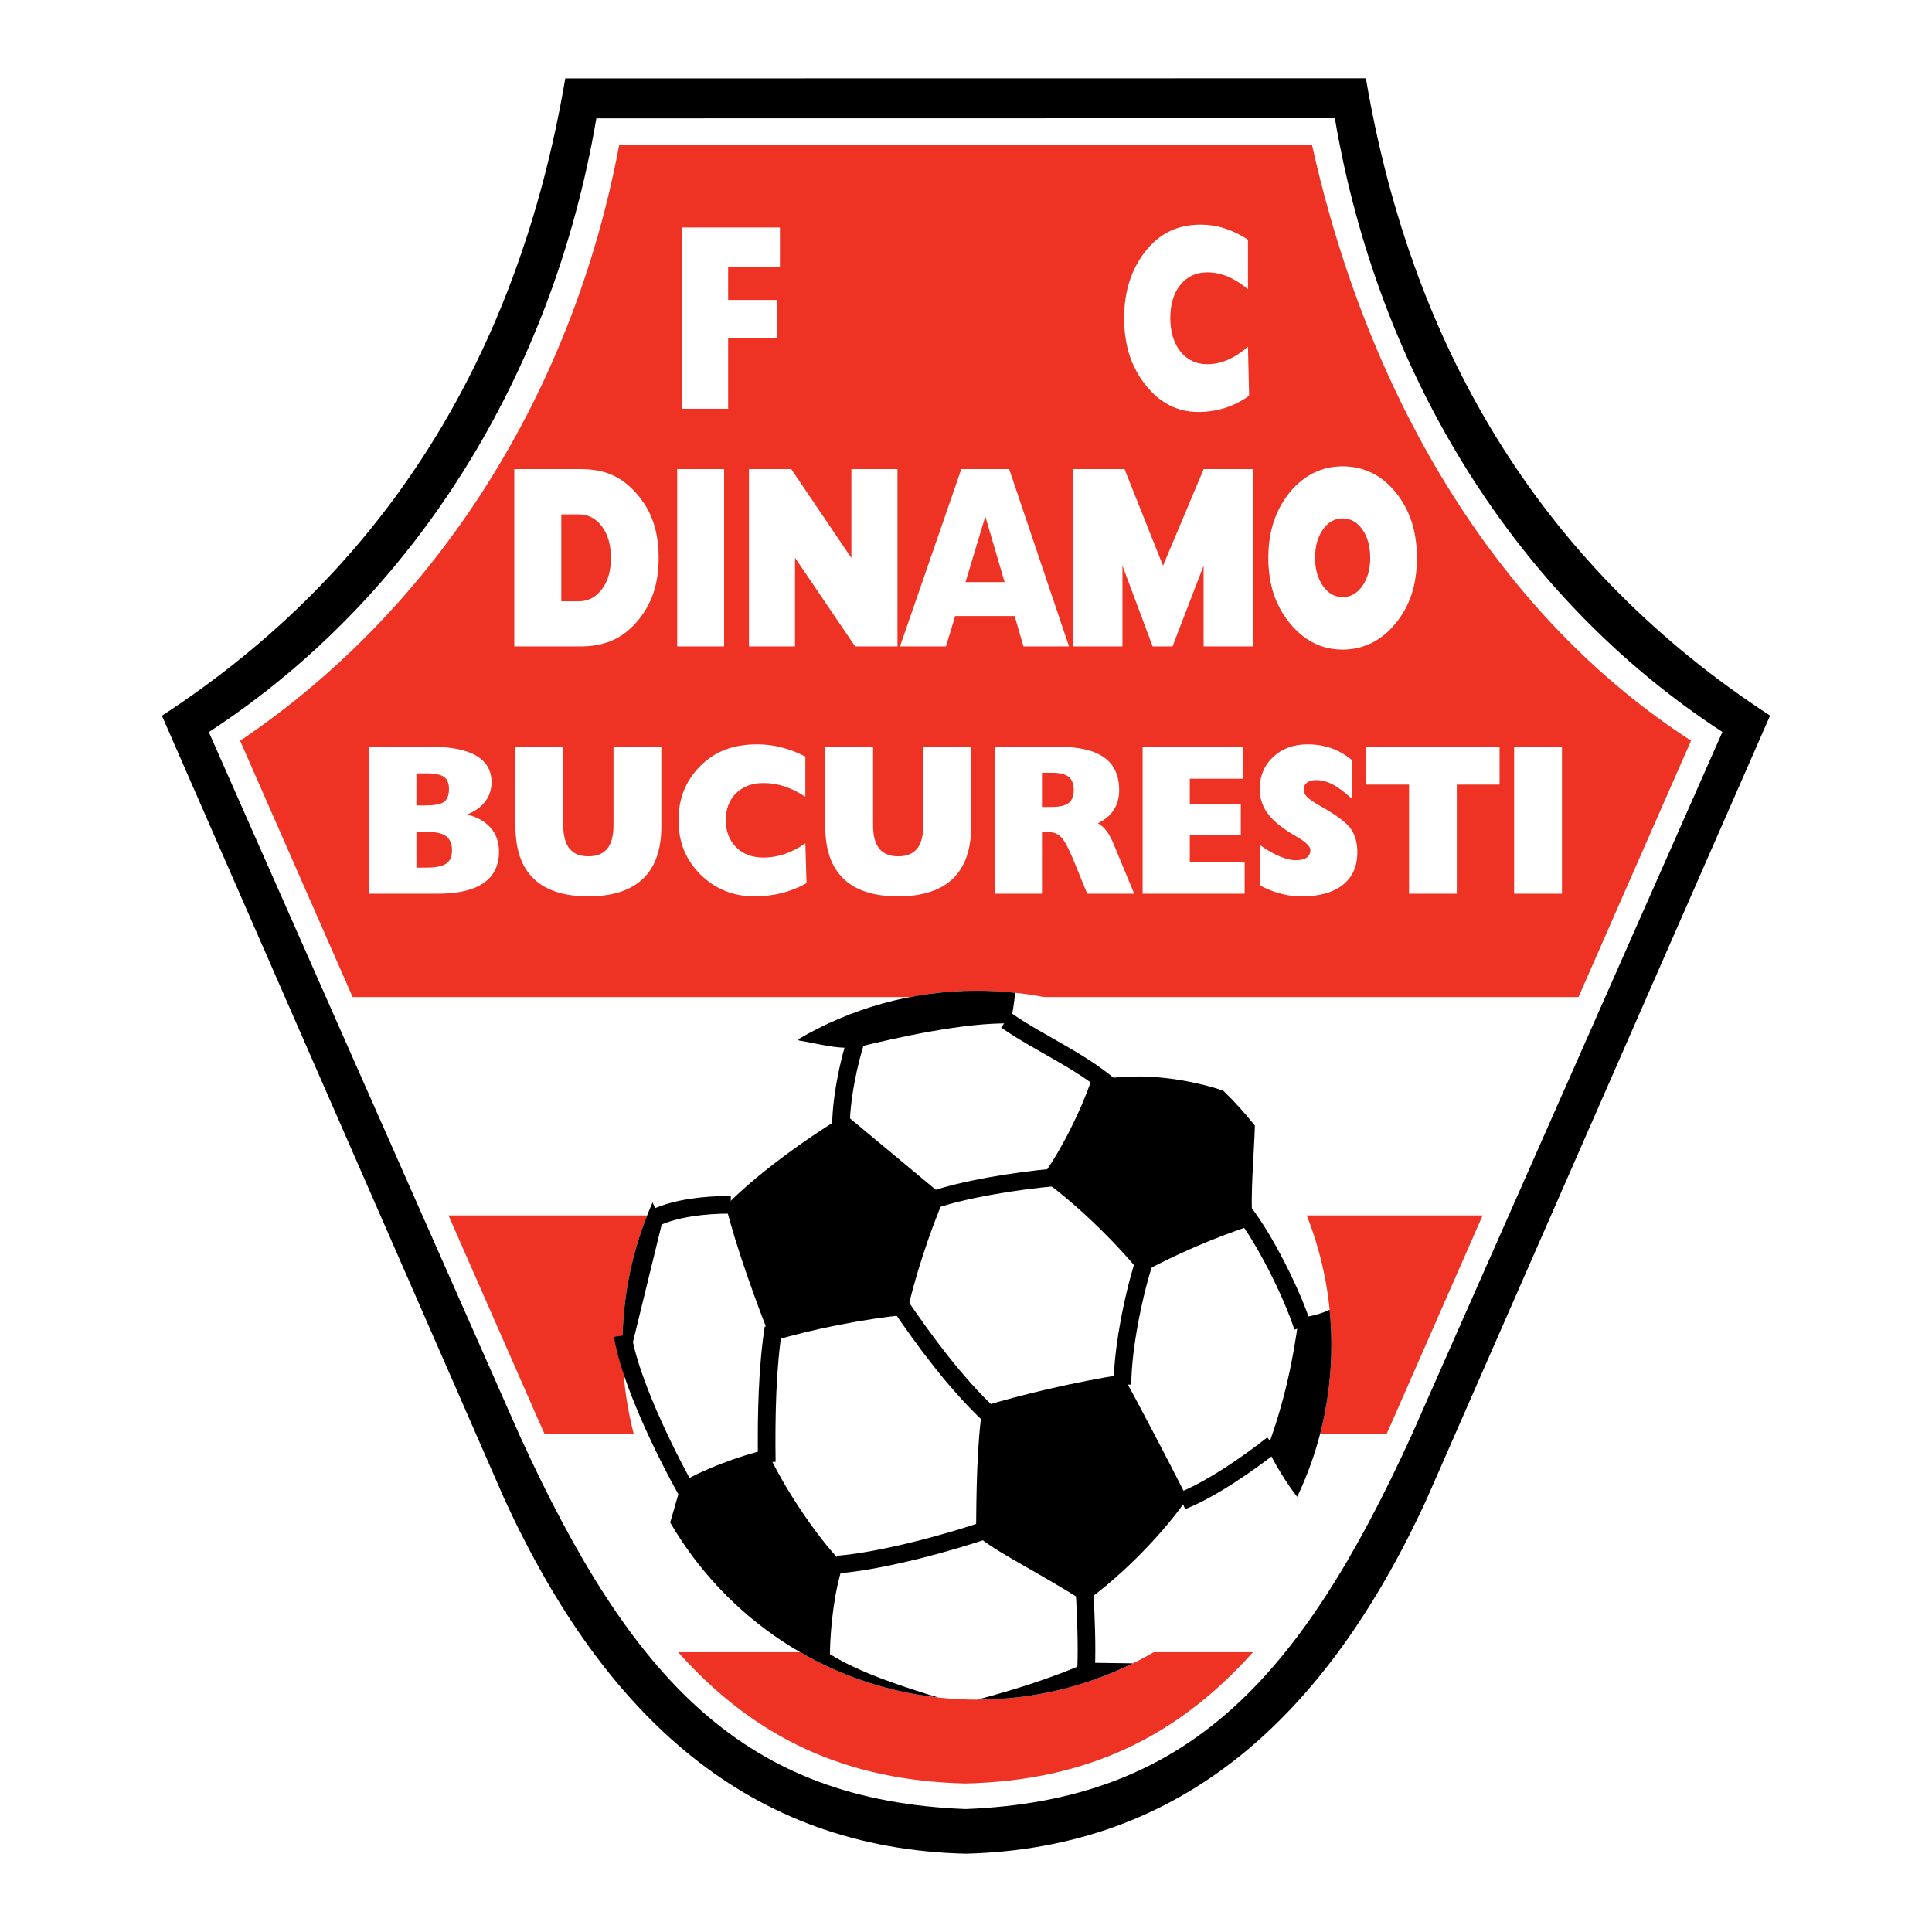 <?xml version="1.0" encoding="utf-8"?>
<!-- Generator: Adobe Illustrator 13.0.0, SVG Export Plug-In . SVG Version: 6.00 Build 14948)  -->
<!DOCTYPE svg PUBLIC "-//W3C//DTD SVG 1.0//EN" "http://www.w3.org/TR/2001/REC-SVG-20010904/DTD/svg10.dtd">
<svg version="1.0" id="Layer_1" xmlns="http://www.w3.org/2000/svg" xmlns:xlink="http://www.w3.org/1999/xlink" x="0px" y="0px"
	 width="192.756px" height="192.756px" viewBox="0 0 192.756 192.756" enable-background="new 0 0 192.756 192.756"
	 xml:space="preserve">
<g>
	<polygon fill-rule="evenodd" clip-rule="evenodd" fill="#FFFFFF" points="0,0 192.756,0 192.756,192.756 0,192.756 0,0 	"/>
	<path fill-rule="evenodd" clip-rule="evenodd" d="M56.398,7.824c-4.684,27.6-17.934,49.042-40.244,63.584l34.192,78.199
		c10.082,21.91,24.54,34.811,45.991,35.336c21.451-0.537,35.91-13.438,45.991-35.348l34.272-78.198
		c-22.31-14.543-35.641-35.986-40.324-63.584L56.398,7.824L56.398,7.824z"/>
	<path fill-rule="evenodd" clip-rule="evenodd" fill="#FFFFFF" d="M96.337,180.49c21.996-0.869,33.254-12.682,44.492-37.285
		l31.015-70.176c-20.611-13.435-34.34-35.736-38.666-61.234l-73.68,0.011c-4.327,25.498-18.055,47.799-38.665,61.235l31.013,70.175
		C63.084,167.82,74.343,179.633,96.337,180.49L96.337,180.49z"/>
	<path fill-rule="evenodd" clip-rule="evenodd" fill="#EE3224" d="M96.337,177.939c11.94-0.285,20.999-4.512,28.669-13.1H67.659
		C75.331,173.434,84.393,177.662,96.337,177.939L96.337,177.939z M138.344,143.053c0.462-1.018,0.923-2.055,1.38-3.117l8.198-18.672
		H44.749l8.203,18.684c0.456,1.059,0.915,2.092,1.375,3.105H138.344L138.344,143.053z M157.486,99.477l11.23-25.58
		c-18.814-12.157-32.034-33.458-37.821-59.462l-69.115,0.012c-4.613,24.648-18.099,46.158-37.822,59.461l11.225,25.569H157.486
		L157.486,99.477z"/>
	<path fill-rule="evenodd" clip-rule="evenodd" fill="#FFFFFF" d="M97.47,98.842c19.478,0,35.364,15.885,35.364,35.365
		s-15.887,35.367-35.364,35.367c-19.479,0-35.367-15.887-35.367-35.367S77.991,98.842,97.47,98.842L97.47,98.842z"/>
	<path fill-rule="evenodd" clip-rule="evenodd" fill="#FFFFFF" d="M126.541,55.667c0-1.331,0.18-2.535,0.538-3.616
		c0.358-1.077,0.896-2.062,1.611-2.945c0.686-0.835,1.477-1.476,2.371-1.923c0.454-0.221,0.916-0.382,1.388-0.492
		c0.469-0.11,0.973-0.165,1.511-0.165c1.036,0,2.002,0.217,2.898,0.65c0.895,0.434,1.69,1.082,2.388,1.942s1.229,1.838,1.595,2.933
		c0.172,0.547,0.302,1.12,0.393,1.716c0.088,0.592,0.133,1.227,0.133,1.9c0,1.317-0.174,2.515-0.521,3.593
		c-0.349,1.078-0.884,2.056-1.609,2.933c-0.678,0.845-1.474,1.5-2.388,1.962c-0.462,0.22-0.926,0.382-1.394,0.492
		c-0.466,0.11-0.965,0.165-1.495,0.165c-1.045,0-2.007-0.22-2.889-0.664s-1.681-1.101-2.391-1.975
		c-0.71-0.871-1.246-1.849-1.611-2.926c-0.172-0.541-0.305-1.107-0.394-1.7C126.587,56.952,126.541,56.327,126.541,55.667
		L126.541,55.667z M131.206,55.64c0,1.13,0.26,2.068,0.781,2.813c0.521,0.748,1.18,1.12,1.973,1.12c0.786,0,1.439-0.369,1.963-1.107
		c0.521-0.738,0.781-1.68,0.781-2.826c0-1.136-0.261-2.075-0.781-2.813c-0.523-0.738-1.177-1.107-1.963-1.107
		c-0.793,0-1.452,0.369-1.973,1.107C131.466,53.565,131.206,54.504,131.206,55.64L131.206,55.64z M107.064,64.494V46.803h5.131
		l3.839,9.636l4.059-9.636h4.913v17.691h-4.923v-8.055l-3.099,8.056h-1.981l-3.015-8.056v8.055H107.064L107.064,64.494z
		 M89.792,64.494l6.119-17.691h4.777l5.969,17.691h-4.545l-0.88-3.033h-5.931l-0.926,3.033H89.792L89.792,64.494z M96.332,58.071
		h3.897l-1.922-6.552L96.332,58.071L96.332,58.071z M74.723,64.494V46.803h4.223l5.996,8.864v-8.864h4.599v17.691h-4.223l-6-8.851
		v8.851H74.723L74.723,64.494z M67.564,64.494V46.803h4.682v17.691H67.564L67.564,64.494z M51.309,64.494V46.803h6.66
		c1.177,0,2.206,0.192,3.086,0.577c0.879,0.382,1.695,1,2.446,1.851c0.752,0.852,1.31,1.8,1.671,2.846
		c0.361,1.045,0.542,2.233,0.542,3.566c0,1.331-0.179,2.519-0.538,3.564c-0.359,1.046-0.919,2.007-1.681,2.884
		c-0.734,0.826-1.548,1.435-2.437,1.819c-0.434,0.188-0.914,0.331-1.435,0.431c-0.521,0.101-1.073,0.152-1.656,0.152H51.309
		L51.309,64.494z M56.001,51.319v8.672h1.737c0.94,0,1.711-0.401,2.313-1.201c0.3-0.395,0.526-0.854,0.676-1.373
		c0.15-0.517,0.226-1.1,0.226-1.75c0-1.289-0.3-2.334-0.897-3.14c-0.599-0.806-1.371-1.208-2.318-1.208H56.001L56.001,51.319z"/>
	<path fill-rule="evenodd" clip-rule="evenodd" fill="#FFFFFF" d="M124.51,28.862c-0.651-0.549-1.312-0.969-1.986-1.257
		c-0.675-0.288-1.369-0.434-2.084-0.434c-1.107,0-1.998,0.417-2.671,1.248c-0.672,0.831-1.008,1.936-1.008,3.316
		c0,1.369,0.336,2.481,1.008,3.328c0.673,0.851,1.563,1.274,2.671,1.274c0.688,0,1.367-0.142,2.035-0.427
		c0.667-0.285,1.348-0.725,2.035-1.32l0.114,4.9c-0.751,0.533-1.553,0.94-2.406,1.214c-0.415,0.129-0.844,0.229-1.292,0.298
		c-0.444,0.069-0.907,0.102-1.384,0.102c-1.04,0-1.998-0.225-2.877-0.678c-0.877-0.453-1.672-1.125-2.379-2.019
		c-0.707-0.89-1.239-1.889-1.604-2.991c-0.172-0.553-0.303-1.131-0.391-1.737c-0.088-0.609-0.135-1.248-0.135-1.922
		c0-1.36,0.179-2.591,0.536-3.696c0.356-1.102,0.887-2.101,1.594-2.998s1.516-1.562,2.424-1.998
		c0.907-0.434,1.939-0.652,3.099-0.652c0.396,0,0.793,0.03,1.19,0.089c0.397,0.063,0.788,0.156,1.17,0.285
		c0.765,0.235,1.546,0.609,2.341,1.125V28.862L124.51,28.862z M68.051,40.78V22.697h9.763v3.941h-5.167v3.286h4.911v3.838h-4.911
		v7.018H68.051L68.051,40.78z"/>
	<path fill-rule="evenodd" clip-rule="evenodd" fill="#FFFFFF" d="M41.545,80.359h0.939c0.907,0,1.518-0.124,1.837-0.368
		c0.315-0.245,0.473-0.671,0.473-1.281c0-0.566-0.165-0.966-0.498-1.2c-0.334-0.233-0.92-0.352-1.762-0.352h-0.989V80.359
		L41.545,80.359z M41.545,86.565h0.989c0.932,0,1.594-0.132,1.981-0.397c0.388-0.267,0.582-0.707,0.582-1.324
		c0-0.649-0.193-1.119-0.576-1.409C44.135,83.145,43.506,83,42.632,83h-1.087V86.565L41.545,86.565z M36.837,89.166V74.497h6.048
		c2.054,0,3.595,0.297,4.619,0.891c1.025,0.593,1.537,1.479,1.537,2.652c0,0.728-0.209,1.369-0.627,1.925
		c-0.418,0.556-1.025,0.987-1.819,1.297c1.03,0.257,1.819,0.705,2.368,1.342c0.548,0.636,0.822,1.422,0.822,2.359
		c0,1.391-0.514,2.438-1.541,3.144c-1.028,0.706-2.548,1.06-4.558,1.06H36.837L36.837,89.166z M51.429,74.497h4.769v7.844
		c0,1.035,0.205,1.809,0.621,2.324c0.414,0.513,1.042,0.77,1.883,0.77c0.842,0,1.469-0.252,1.885-0.759
		c0.413-0.507,0.621-1.286,0.621-2.335v-7.844h4.775v7.969c0,2.3-0.611,4.035-1.832,5.208c-1.22,1.17-3.036,1.756-5.45,1.756
		c-2.415,0-4.231-0.583-5.446-1.751c-1.218-1.167-1.827-2.907-1.827-5.213V74.497L51.429,74.497z M80.35,79.497
		c-0.666-0.446-1.343-0.787-2.034-1.02s-1.403-0.352-2.135-0.352c-1.135,0-2.047,0.338-2.736,1.012
		c-0.689,0.673-1.032,1.57-1.032,2.689c0,1.111,0.343,2.014,1.032,2.701c0.689,0.69,1.601,1.033,2.736,1.033
		c0.704,0,1.4-0.115,2.085-0.346c0.684-0.231,1.38-0.588,2.084-1.071l0.118,3.976c-0.77,0.432-1.59,0.762-2.465,0.985
		c-0.427,0.104-0.865,0.185-1.323,0.242c-0.456,0.057-0.93,0.083-1.418,0.083c-1.065,0-2.047-0.184-2.946-0.551
		c-0.9-0.368-1.715-0.913-2.439-1.637c-0.724-0.722-1.27-1.533-1.643-2.427c-0.176-0.449-0.311-0.918-0.402-1.409
		c-0.09-0.494-0.138-1.012-0.138-1.56c0-1.103,0.183-2.102,0.549-2.999c0.366-0.894,0.91-1.705,1.633-2.432
		c0.724-0.727,1.554-1.267,2.484-1.621c0.929-0.352,1.986-0.529,3.174-0.529c0.406,0,0.812,0.024,1.22,0.072
		c0.406,0.051,0.807,0.126,1.198,0.231c0.784,0.19,1.583,0.494,2.397,0.912V79.497L80.35,79.497z M82.337,74.497h4.768v7.844
		c0,1.035,0.205,1.809,0.622,2.324c0.413,0.513,1.042,0.77,1.884,0.77c0.842,0,1.468-0.252,1.884-0.759
		c0.414-0.507,0.622-1.286,0.622-2.335v-7.844h4.774v7.969c0,2.3-0.61,4.035-1.831,5.208c-1.22,1.17-3.037,1.756-5.45,1.756
		c-2.416,0-4.231-0.583-5.447-1.751c-1.218-1.167-1.827-2.907-1.827-5.213V74.497L82.337,74.497z M103.957,80.515h0.898
		c0.825,0,1.408-0.131,1.754-0.392c0.346-0.264,0.52-0.698,0.52-1.308c0-0.593-0.17-1.028-0.509-1.305
		c-0.341-0.277-0.896-0.413-1.673-0.413h-0.99V80.515L103.957,80.515z M99.229,89.166V74.497h6.274c2.09,0,3.635,0.354,4.645,1.062
		c1.008,0.711,1.512,1.804,1.512,3.277c0,0.75-0.176,1.401-0.529,1.957c-0.351,0.556-0.884,1.004-1.593,1.347
		c0.338,0.189,0.631,0.452,0.879,0.787c0.248,0.335,0.486,0.781,0.714,1.342l2.027,4.896h-4.688l-1.34-3.282
		c-0.489-1.195-0.899-1.971-1.232-2.328c-0.334-0.358-0.76-0.535-1.273-0.535h-0.666v6.145H99.229L99.229,89.166z M113.999,89.166
		V74.497h10.002v3.197h-5.294v2.561h5.089v3.074h-5.089v2.641h5.472v3.197H113.999L113.999,89.166z M125.686,88.329v-4.037
		c0.691,0.502,1.345,0.883,1.966,1.141c0.619,0.26,1.161,0.39,1.624,0.39c0.471,0,0.832-0.083,1.082-0.253
		c0.25-0.167,0.376-0.421,0.376-0.765c0-0.357-0.456-0.8-1.371-1.332l-0.565-0.335c-1.104-0.68-1.897-1.367-2.383-2.062
		c-0.486-0.695-0.729-1.476-0.729-2.343c0-1.307,0.445-2.378,1.34-3.213c0.892-0.835,2.029-1.254,3.405-1.254
		c0.866,0,1.663,0.126,2.382,0.378c0.722,0.25,1.419,0.652,2.09,1.206v3.868c-0.724-0.671-1.365-1.152-1.926-1.447
		c-0.562-0.293-1.113-0.44-1.654-0.44c-0.386,0-0.689,0.083-0.912,0.247c-0.22,0.164-0.333,0.397-0.333,0.698
		c0,0.245,0.1,0.48,0.295,0.711c0.201,0.217,0.697,0.553,1.486,1.007c1.528,0.862,2.503,1.6,2.927,2.22
		c0.426,0.617,0.637,1.388,0.637,2.311c0,1.399-0.479,2.483-1.438,3.251c-0.96,0.771-2.323,1.155-4.092,1.155
		c-0.37,0-0.727-0.022-1.067-0.062c-0.338-0.043-0.684-0.11-1.037-0.207c-0.352-0.093-0.699-0.207-1.043-0.34
		C126.403,88.688,126.048,88.525,125.686,88.329L125.686,88.329z M140.58,89.166V78.281h-4.277v-3.785h13.31v3.785h-4.267v10.885
		H140.58L140.58,89.166z M151.062,89.166V74.497h4.776v14.669H151.062L151.062,89.166z"/>
	<path fill="none" stroke="#000000" stroke-width="1.76" stroke-miterlimit="2.613" d="M108.212,158.777
		c0.137,2.607,0.25,5.477,0.15,7.725 M117.914,149.754c2.912-1.154,6.635-3.73,9.066-5.652 M83.553,156.1
		c4.612-0.379,11.445-2.275,15.184-3.582 M65.427,121.475c1.931-0.924,4.908-1.291,7.481-1.271 M77.172,132.471
		c-0.62,3.92-0.733,8.676-0.671,13.391 M89.736,130.113c2.54,3.721,5.583,7.881,9.09,11.16 M114.256,125.613
		c-0.978,2.783-2.267,8.678-2.267,12.529 M124.169,121.057c1.935,2.475,4.65,7.762,5.812,11.332 M100.394,101.799
		c3.273,2.311,8.165,4.355,11.053,7.244 M85.511,103.445c-0.812,2.348-1.68,6.445-1.602,9.303 M93.159,119.697
		c2.851-0.977,7.729-1.852,12.315-2.258 M62.13,133.248c0.675,4.342,4.117,11.498,6.367,15.484"/>
	<path fill-rule="evenodd" clip-rule="evenodd" d="M76.988,133.826c3.944-1.199,9.34-2.273,13.476-2.648
		c0.683-3.441,2.357-8.463,3.781-11.74l-9.867-8.213c-4.111,2.441-9.163,6.162-11.959,9.084
		C73.399,124.311,75.502,130.096,76.988,133.826L76.988,133.826z M97.47,98.842c1.286,0,2.557,0.07,3.808,0.205
		c-0.07,0.859-0.254,2.031-0.47,3.057c-4.57-0.092-11.24,1.379-15.51,2.445c-2.264,0.047-3.445-0.387-5.58-0.736l-0.093-0.117
		C84.867,100.613,90.969,98.842,97.47,98.842L97.47,98.842z M62.103,134.34c0-0.002,0-0.006,0-0.008s0-0.004,0-0.006
		c0-0.006,0-0.01,0-0.016s0-0.01,0-0.016c0-0.002,0-0.004,0-0.006s0-0.004,0-0.008c0-0.012,0-0.023,0-0.037c0-0.002,0-0.004,0-0.006
		c0-0.004,0-0.01,0-0.016s0-0.01,0-0.016c0-0.299,0.004-0.598,0.011-0.896c0-0.008,0-0.014,0-0.021
		c0.007-0.291,0.019-0.582,0.034-0.871c0.001-0.016,0.001-0.029,0.001-0.045c0.015-0.281,0.033-0.561,0.055-0.84
		c0.001-0.025,0.003-0.051,0.005-0.076c0.021-0.27,0.045-0.539,0.071-0.807c0.003-0.033,0.007-0.068,0.011-0.102
		c0.027-0.262,0.058-0.521,0.09-0.781c0.005-0.041,0.01-0.08,0.016-0.121c0.03-0.242,0.065-0.484,0.102-0.727
		c0.008-0.057,0.018-0.115,0.026-0.172c0.036-0.229,0.073-0.453,0.113-0.68c0.013-0.072,0.026-0.146,0.04-0.219
		c0.038-0.209,0.078-0.42,0.12-0.627c0.018-0.088,0.036-0.176,0.054-0.264c0.041-0.191,0.082-0.381,0.125-0.57
		c0.025-0.111,0.052-0.225,0.078-0.334c0.037-0.154,0.074-0.307,0.112-0.461c0.036-0.141,0.072-0.279,0.109-0.42
		c0.036-0.137,0.073-0.273,0.112-0.408c0.042-0.154,0.085-0.305,0.13-0.457c0.034-0.117,0.068-0.234,0.104-0.35
		c0.054-0.178,0.11-0.355,0.167-0.533c0.026-0.082,0.054-0.164,0.081-0.246c0.073-0.219,0.148-0.439,0.226-0.66
		c0.009-0.027,0.02-0.057,0.03-0.086c0.095-0.266,0.192-0.531,0.293-0.795c0.002-0.006,0.004-0.014,0.007-0.02
		c0.213-0.557,0.44-1.105,0.68-1.648l0.943,2.064l-3.326,13.613c-0.146-0.377-0.359-0.781-0.618-1.209c0-0.002,0-0.002,0-0.004
		C62.104,134.402,62.104,134.371,62.103,134.34L62.103,134.34z M84.135,156.055c-0.903,2.66-1.299,6.312-1.334,8.977
		c2.958,1.857,7.273,3.25,10.799,4.328c-11.411-1.25-21.218-7.967-26.734-17.461l1.158-4.012c1.978-1.195,5.542-2.594,8.454-3.264
		C78.055,148.178,81.37,153.213,84.135,156.055L84.135,156.055z M97.502,169.574c3.797-1.004,7.477-2.184,10.949-3.686l4.578,0.064
		C108.338,168.264,103.067,169.568,97.502,169.574L97.502,169.574z M108.245,159.832c-4.816-3.076-9.019-5.035-10.866-6.709
		c0.034-4.143,0.073-9.031,0.654-12.799c4.013-1.227,9.365-2.467,13.956-3.188c1.48,2.711,4.227,7.9,6.476,12.34
		C116.314,152.684,112.069,157.129,108.245,159.832L108.245,159.832z M122.032,108.805c1.132,1.096,2.191,2.264,3.17,3.5
		c-0.108,3.287-0.467,6.748-0.241,9.922c-3.659,1.193-7.772,2.963-11.142,4.812c-2.442-3.029-6.541-7.062-9.986-9.467
		c2.049-2.742,3.997-6.785,5.014-9.682C113.012,106.939,117.861,107.434,122.032,108.805L122.032,108.805z M132.658,130.676
		c0.115,1.162,0.176,2.34,0.176,3.531c0,5.408-1.226,10.537-3.411,15.129c-1.039-1.297-2.355-3.477-2.978-4.854
		c1.634-4.391,2.583-8.732,3.121-12.99C130.793,131.354,131.818,131.072,132.658,130.676L132.658,130.676z"/>
</g>
</svg>
